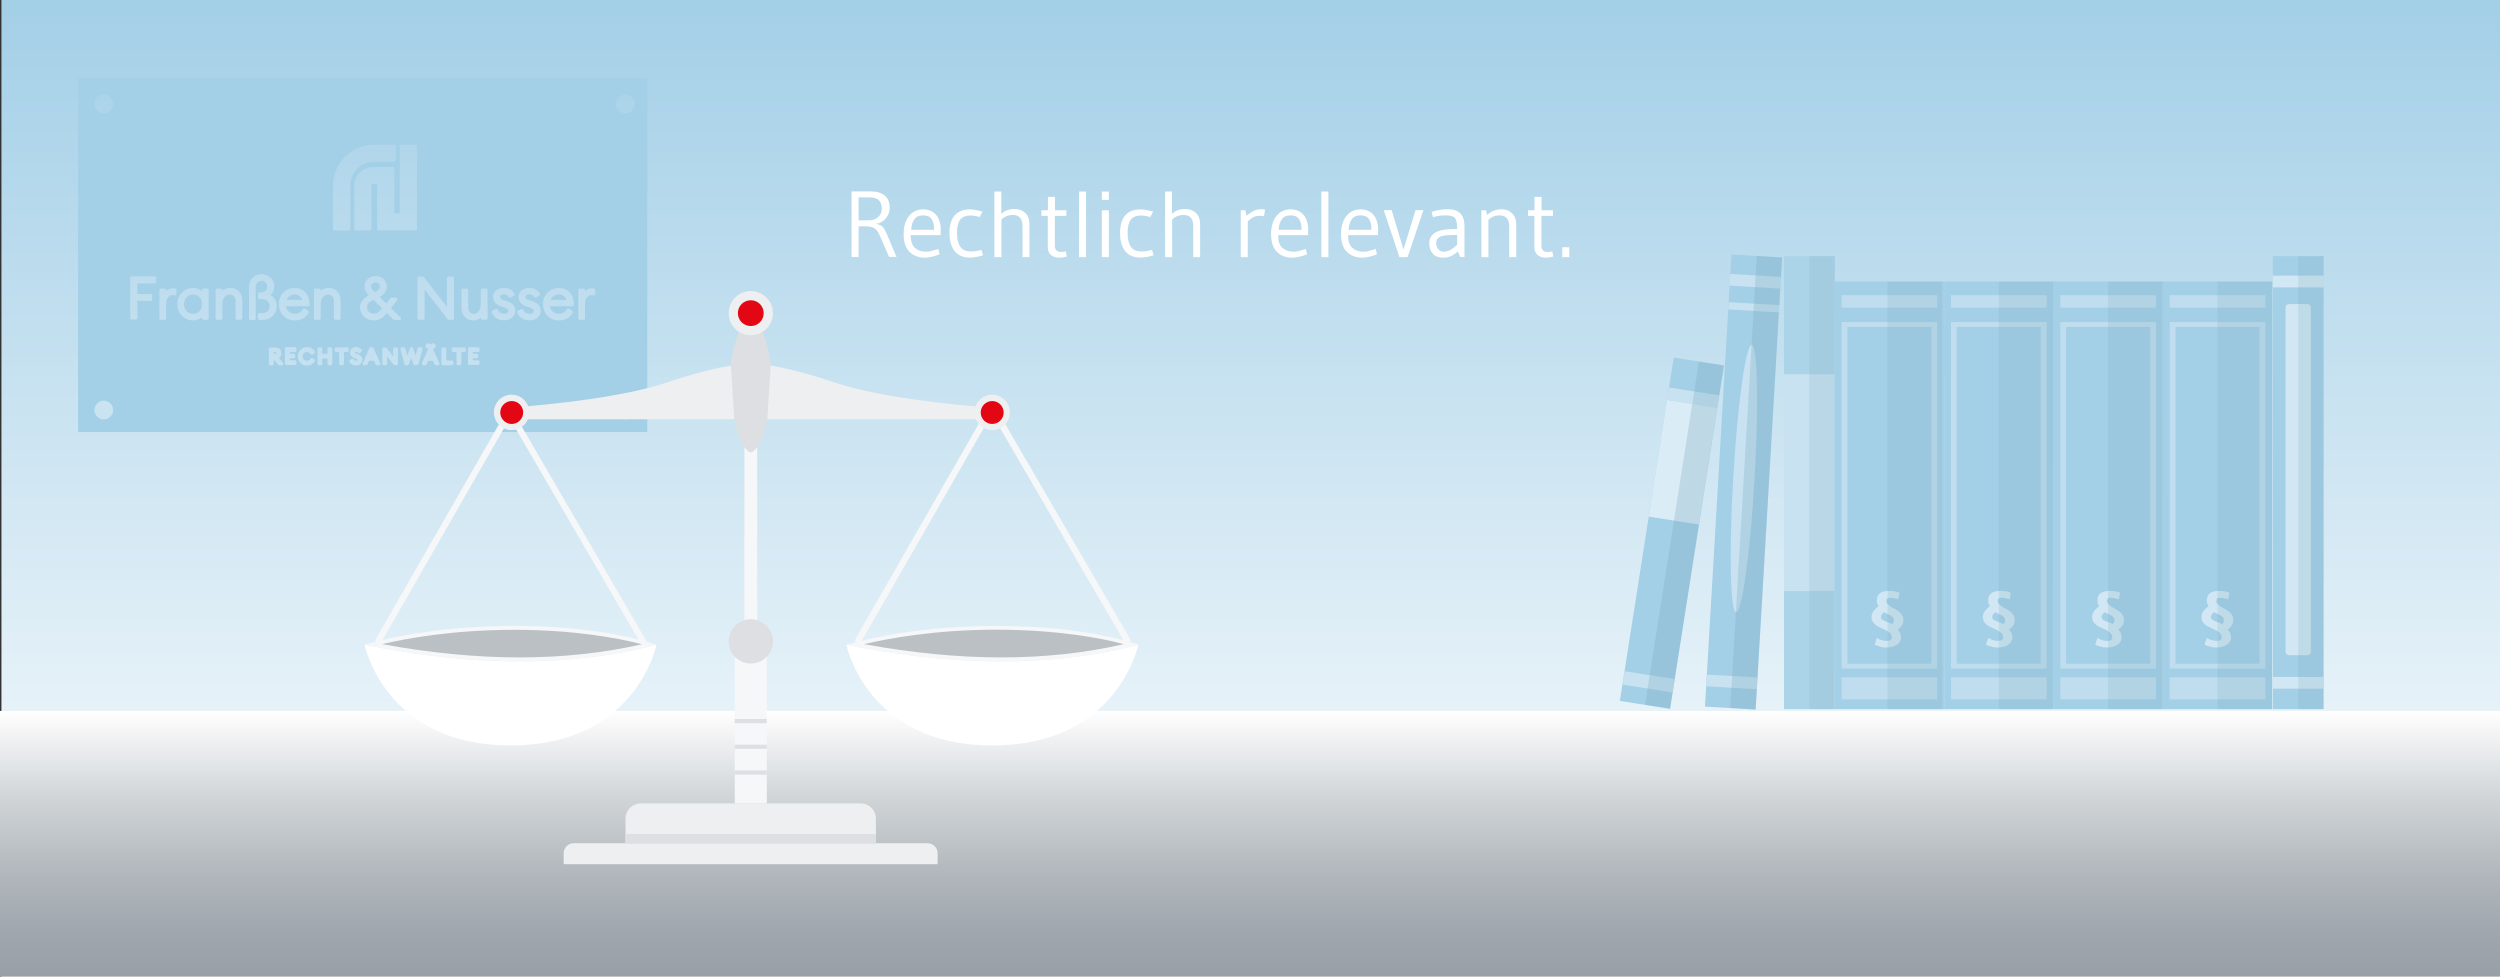 <?xml version="1.0" encoding="UTF-8"?>
<svg xmlns="http://www.w3.org/2000/svg" xmlns:xlink="http://www.w3.org/1999/xlink" version="1.1" id="Ebene_1" x="0px" y="0px" viewBox="0 0 1920 750" style="enable-background:new 0 0 1920 750;" xml:space="preserve">
<rect x="0" y="0" width="1920" height="750" fill="#333333" stroke="none"/>
<style type="text/css">
	.st0{fill:url(#Rechteck_895_00000141428441196000610860000001749916607822454432_);}
	.st1{fill:url(#SVGID_1_);}
	.st2{fill:#ACD4E9;}
	.st3{fill:#C8E2F1;}
	.st4{opacity:0.2;fill:#7EAAC0;enable-background:new    ;}
	.st5{fill:#A3CFE7;}
	.st6{fill:#D1E7F3;}
	.st7{fill:#BFDDEE;}
	.st8{opacity:0.3;fill:#7EAAC0;enable-background:new    ;}
	.st9{fill:#DAECF5;}
	.st10{fill:#EEEFF0;}
	.st11{fill:#DDDFE2;}
	.st12{fill:#F6F7F8;}
	.st13{fill:#E30613;}
	.st14{fill:#FFFFFF;}
	.st15{fill:#BAC0C4;}
	.st16{enable-background:new    ;}
</style>
<linearGradient id="Rechteck_895_00000166662882186763951880000002722096970988928181_" gradientUnits="userSpaceOnUse" x1="961.1" y1="-0.724" x2="961.1" y2="749.276" gradientTransform="matrix(1 0 0 -1 0 749.276)">
	<stop offset="0" style="stop-color:#FFFFFF"></stop>
	<stop offset="1" style="stop-color:#A3CFE7"></stop>
</linearGradient>
<rect id="Rechteck_895_00000047053813104069882760000006689493970517883783_" x="1.1" y="0" style="fill:url(#Rechteck_895_00000166662882186763951880000002722096970988928181_);" width="1920" height="750"></rect>
<linearGradient id="SVGID_1_" gradientUnits="userSpaceOnUse" x1="960" y1="-0.424" x2="960" y2="203.276" gradientTransform="matrix(1 0 0 -1 0 749.276)">
	<stop offset="0" style="stop-color:#98A0A7"></stop>
	<stop offset="0.163" style="stop-color:#9FA6AD"></stop>
	<stop offset="0.397" style="stop-color:#B2B8BD"></stop>
	<stop offset="0.676" style="stop-color:#D1D5D8"></stop>
	<stop offset="0.986" style="stop-color:#FDFDFD"></stop>
	<stop offset="1" style="stop-color:#FFFFFF"></stop>
</linearGradient>
<rect y="546" class="st1" width="1920" height="203.7"></rect>
<g>
	<rect x="1370.1" y="196.7" class="st2" width="39" height="347.9"></rect>
	<rect x="1370.1" y="287.4" class="st3" width="39" height="166.5"></rect>
	<rect x="1389.6" y="196.7" class="st4" width="19.5" height="347.9"></rect>
	<rect x="1745.5" y="196.7" class="st5" width="39" height="347.9"></rect>
	<rect x="1745.5" y="211.7" class="st6" width="39" height="9"></rect>
	<rect x="1745.5" y="519.9" class="st6" width="39" height="9"></rect>
	<path class="st6" d="M1772.1,503.2h-14.2c-1.5,0-2.6-1.2-2.6-2.6V236.1c0-1.5,1.2-2.6,2.6-2.6h14.2c1.5,0,2.6,1.2,2.6,2.6v264.5   C1774.8,502,1773.6,503.2,1772.1,503.2z"></path>
	<rect x="1765" y="196.7" class="st4" width="19.5" height="347.9"></rect>
	<rect x="1409.1" y="216.2" class="st5" width="84" height="328.4"></rect>
	<path class="st7" d="M1487.8,513.5h-73.5V247.3h73.5V513.5z M1418.8,509.7h64.5V251.1h-64.5V509.7z"></path>
	<rect x="1414.3" y="226.7" class="st7" width="73.5" height="9.6"></rect>
	<rect x="1414.3" y="520.2" class="st7" width="73.5" height="16.9"></rect>
	<rect x="1493.1" y="216.2" class="st5" width="84" height="328.4"></rect>
	<path class="st7" d="M1571.8,513.5h-73.5V247.3h73.5V513.5z M1502.8,509.7h64.5V251.1h-64.5V509.7z"></path>
	<rect x="1498.3" y="226.7" class="st7" width="73.5" height="9.6"></rect>
	<rect x="1498.3" y="520.2" class="st7" width="73.5" height="16.9"></rect>
	<rect x="1577" y="216.2" class="st5" width="84" height="328.4"></rect>
	<path class="st7" d="M1655.8,513.5h-73.5V247.3h73.5V513.5z M1586.8,509.7h64.5V251.1h-64.5V509.7z"></path>
	<rect x="1582.3" y="226.7" class="st7" width="73.5" height="9.6"></rect>
	<rect x="1582.3" y="520.2" class="st7" width="73.5" height="16.9"></rect>
	<rect x="1661" y="216.2" class="st5" width="84" height="328.4"></rect>
	<path class="st7" d="M1739.8,513.5h-73.5V247.3h73.5V513.5z M1670.8,509.7h64.5V251.1h-64.5V509.7z"></path>
	<rect x="1666.3" y="226.7" class="st7" width="73.5" height="9.6"></rect>
	<rect x="1666.3" y="520.2" class="st7" width="73.5" height="16.9"></rect>
	<g>
		<g>
			
				<rect x="1165.2" y="350.4" transform="matrix(5.845344e-02 -0.998 0.998 5.845344e-02 891.614 1685.056)" class="st5" width="347.9" height="39"></rect>
			
				<rect x="1343.6" y="196.1" transform="matrix(5.845395e-02 -0.998 0.998 5.845395e-02 1054.079 1548.807)" class="st3" width="9" height="39"></rect>
			
				<rect x="1325.6" y="503.8" transform="matrix(5.845395e-02 -0.998 0.998 5.845395e-02 729.951 1820.552)" class="st3" width="9" height="39"></rect>
			
				<rect x="1344.2" y="216.1" transform="matrix(5.845395e-02 -0.998 0.998 5.845395e-02 1033.075 1566.545)" class="st3" width="5.6" height="39"></rect>
			<path class="st3" d="M1347.5,368c-3.3,56.7-9.7,102.4-14.2,102.2c-4.5-0.3-5.5-46.4-2.2-103.1s9.7-102.4,14.2-102.2     S1350.8,311.3,1347.5,368z"></path>
			
				<rect x="1174.9" y="360.6" transform="matrix(5.846272e-02 -0.998 0.998 5.846272e-02 900.286 1695.262)" class="st8" width="347.9" height="19.5"></rect>
		</g>
		
			<rect x="1150.8" y="390.2" transform="matrix(0.155 -0.988 0.988 0.155 680.156 1614.815)" class="st5" width="266.9" height="39"></rect>
		
			<rect x="1295.7" y="286.1" transform="matrix(0.155 -0.988 0.988 0.155 796.763 1542.973)" class="st3" width="9.7" height="39"></rect>
		
			<rect x="1247.4" y="335.7" transform="matrix(0.155 -0.988 0.988 0.155 741.192 1577.171)" class="st9" width="90.7" height="39"></rect>
		
			<rect x="1261.1" y="504.4" transform="matrix(0.155 -0.988 0.988 0.155 552.257 1693.57)" class="st3" width="10.4" height="39"></rect>
		
			<rect x="1160.4" y="401.5" transform="matrix(0.155 -0.988 0.988 0.155 686.842 1625.616)" class="st8" width="266.9" height="19.5"></rect>
	</g>
	<g>
		<path class="st6" d="M1441.4,490c2.5,1.4,5,2.2,7.6,2.2s3.9-0.9,3.9-2.7c0-1.3-0.5-2.5-1.6-3.5s-2.3-1.8-3.9-2.5    c-1.5-0.7-3-1.3-4.6-2.1c-1.5-0.7-2.8-1.7-3.9-3s-1.6-2.8-1.6-4.6c0-2.8,1.8-5.6,5.5-8.3c-0.9-1.2-1.4-2.7-1.4-4.3    c0-2.5,0.8-4.4,2.4-5.6s4.1-1.8,7.4-1.8c2.3,0,4.5,0.3,6.6,1l1,0.4l-0.9,5.1c-2.2-0.8-4.5-1.2-6.9-1.2c-0.6,0-1.1,0.2-1.6,0.6    s-0.7,1-0.7,1.9s0.4,1.8,1.3,2.6c0.9,0.9,2,1.7,3.3,2.4c1.3,0.7,2.6,1.4,3.8,2.2c1.3,0.8,2.4,1.8,3.3,3.1c0.9,1.3,1.4,2.7,1.4,4.2    c0,1.6-0.3,2.9-1,4c-0.6,1.1-1.8,2.2-3.4,3.5c1.7,1.5,2.6,3.5,2.6,5.8s-1,4.3-3.1,5.7c-2,1.5-4.9,2.2-8.5,2.2    c-1.4,0-2.9-0.2-4.6-0.7c-1.7-0.4-3-0.9-4.1-1.5L1441.4,490z M1446.9,470.2c-1.5,1.3-2.3,2.4-2.3,3.5s0.4,1.8,1.3,2.4    s2.2,1.2,3.8,1.7c1.6,0.6,2.8,1.1,3.5,1.5c0.1-0.1,0.2-0.2,0.3-0.3c0.1-0.1,0.2-0.2,0.3-0.3c0-0.1,0.1-0.1,0.2-0.3    c0.1-0.1,0.2-0.2,0.2-0.3c0-0.1,0.1-0.2,0.1-0.3c0.1-0.1,0.1-0.3,0.1-0.4c0.1-0.3,0.1-0.6,0.1-1.1c0-1-0.3-1.8-1-2.5    s-1.8-1.3-3.4-2.1C1448.5,471,1447.4,470.5,1446.9,470.2z"></path>
	</g>
	<g>
		<path class="st6" d="M1526.9,490c2.5,1.4,5,2.2,7.6,2.2s3.9-0.9,3.9-2.7c0-1.3-0.5-2.5-1.6-3.5s-2.3-1.8-3.9-2.5    c-1.5-0.7-3-1.3-4.6-2.1c-1.5-0.7-2.8-1.7-3.9-3s-1.6-2.8-1.6-4.6c0-2.8,1.8-5.6,5.5-8.3c-0.9-1.2-1.4-2.7-1.4-4.3    c0-2.5,0.8-4.4,2.4-5.6s4.1-1.8,7.4-1.8c2.3,0,4.5,0.3,6.6,1l1,0.4l-0.9,5.1c-2.2-0.8-4.5-1.2-6.9-1.2c-0.6,0-1.1,0.2-1.6,0.6    s-0.7,1-0.7,1.9s0.4,1.8,1.3,2.6c0.9,0.9,2,1.7,3.3,2.4s2.6,1.4,3.8,2.2c1.3,0.8,2.4,1.8,3.3,3.1c0.9,1.3,1.4,2.7,1.4,4.2    c0,1.6-0.3,2.9-1,4c-0.6,1.1-1.8,2.2-3.4,3.5c1.7,1.5,2.6,3.5,2.6,5.8s-1,4.3-3.1,5.7c-2,1.5-4.9,2.2-8.5,2.2    c-1.4,0-2.9-0.2-4.6-0.7c-1.7-0.4-3-0.9-4.1-1.5L1526.9,490z M1532.3,470.2c-1.5,1.3-2.3,2.4-2.3,3.5s0.4,1.8,1.3,2.4    s2.2,1.2,3.8,1.7c1.6,0.6,2.8,1.1,3.5,1.5c0.1-0.1,0.2-0.2,0.3-0.3c0.1-0.1,0.2-0.2,0.3-0.3c0-0.1,0.1-0.1,0.2-0.3    c0.1-0.1,0.2-0.2,0.2-0.3c0-0.1,0.1-0.2,0.1-0.3c0.1-0.1,0.1-0.3,0.1-0.4c0.1-0.3,0.1-0.6,0.1-1.1c0-1-0.3-1.8-1-2.5    s-1.8-1.3-3.4-2.1C1533.9,471,1532.9,470.5,1532.3,470.2z"></path>
	</g>
	<g>
		<path class="st6" d="M1610.8,490c2.5,1.4,5,2.2,7.6,2.2s3.9-0.9,3.9-2.7c0-1.3-0.5-2.5-1.6-3.5s-2.3-1.8-3.9-2.5    c-1.5-0.7-3-1.3-4.6-2.1c-1.5-0.7-2.8-1.7-3.9-3s-1.6-2.8-1.6-4.6c0-2.8,1.8-5.6,5.5-8.3c-0.9-1.2-1.4-2.7-1.4-4.3    c0-2.5,0.8-4.4,2.4-5.6s4.1-1.8,7.4-1.8c2.3,0,4.5,0.3,6.6,1l1,0.4l-0.9,5.1c-2.2-0.8-4.5-1.2-6.9-1.2c-0.6,0-1.1,0.2-1.6,0.6    s-0.7,1-0.7,1.9s0.4,1.8,1.3,2.6c0.9,0.9,2,1.7,3.3,2.4c1.3,0.7,2.6,1.4,3.8,2.2c1.3,0.8,2.4,1.8,3.3,3.1c0.9,1.3,1.4,2.7,1.4,4.2    c0,1.6-0.3,2.9-1,4c-0.6,1.1-1.8,2.2-3.4,3.5c1.7,1.5,2.6,3.5,2.6,5.8s-1,4.3-3.1,5.7c-2,1.5-4.9,2.2-8.5,2.2    c-1.4,0-2.9-0.2-4.6-0.7c-1.7-0.4-3-0.9-4.1-1.5L1610.8,490z M1616.3,470.2c-1.5,1.3-2.3,2.4-2.3,3.5s0.4,1.8,1.3,2.4    s2.2,1.2,3.8,1.7c1.6,0.6,2.8,1.1,3.5,1.5c0.1-0.1,0.2-0.2,0.3-0.3c0.1-0.1,0.2-0.2,0.3-0.3c0-0.1,0.1-0.1,0.2-0.3    c0.1-0.1,0.2-0.2,0.2-0.3c0-0.1,0.1-0.2,0.1-0.3c0.1-0.1,0.1-0.3,0.1-0.4c0.1-0.3,0.1-0.6,0.1-1.1c0-1-0.3-1.8-1-2.5    s-1.8-1.3-3.4-2.1C1617.9,471,1616.9,470.5,1616.3,470.2z"></path>
	</g>
	<g>
		<path class="st6" d="M1694.8,490c2.5,1.4,5,2.2,7.6,2.2s3.9-0.9,3.9-2.7c0-1.3-0.5-2.5-1.6-3.5s-2.3-1.8-3.9-2.5    c-1.5-0.7-3-1.3-4.6-2.1c-1.5-0.7-2.8-1.7-3.9-3s-1.6-2.8-1.6-4.6c0-2.8,1.8-5.6,5.5-8.3c-0.9-1.2-1.4-2.7-1.4-4.3    c0-2.5,0.8-4.4,2.4-5.6s4.1-1.8,7.4-1.8c2.3,0,4.5,0.3,6.6,1l1,0.4l-0.9,5.1c-2.2-0.8-4.5-1.2-6.9-1.2c-0.6,0-1.1,0.2-1.6,0.6    s-0.7,1-0.7,1.9s0.4,1.8,1.3,2.6c0.9,0.9,2,1.7,3.3,2.4s2.6,1.4,3.8,2.2c1.3,0.8,2.4,1.8,3.3,3.1c0.9,1.3,1.4,2.7,1.4,4.2    c0,1.6-0.3,2.9-1,4c-0.6,1.1-1.8,2.2-3.4,3.5c1.7,1.5,2.6,3.5,2.6,5.8s-1,4.3-3.1,5.7c-2,1.5-4.9,2.2-8.5,2.2    c-1.4,0-2.9-0.2-4.6-0.7c-1.7-0.4-3-0.9-4.1-1.5L1694.8,490z M1700.3,470.2c-1.5,1.3-2.3,2.4-2.3,3.5s0.4,1.8,1.3,2.4    s2.2,1.2,3.8,1.7c1.6,0.6,2.8,1.1,3.5,1.5c0.1-0.1,0.2-0.2,0.3-0.3c0.1-0.1,0.2-0.2,0.3-0.3c0-0.1,0.1-0.1,0.2-0.3    c0.1-0.1,0.2-0.2,0.2-0.3c0-0.1,0.1-0.2,0.1-0.3c0.1-0.1,0.1-0.3,0.1-0.4c0.1-0.3,0.1-0.6,0.1-1.1c0-1-0.3-1.8-1-2.5    s-1.8-1.3-3.4-2.1C1701.9,471,1700.8,470.5,1700.3,470.2z"></path>
	</g>
	<rect x="1449.6" y="216.2" class="st4" width="42" height="328.4"></rect>
	<rect x="1535.1" y="216.2" class="st4" width="42" height="328.4"></rect>
	<rect x="1619" y="216.2" class="st4" width="42" height="328.4"></rect>
	<rect x="1703" y="216.2" class="st4" width="42" height="328.4"></rect>
</g>
<g>
	<polygon class="st5" points="330.3,273.6 331,273.6 330.7,272.8  "></polygon>
	<path class="st5" d="M286.5,230.4c-3,1.6-4.6,3-4.6,5.6l0,0c0,3.2,2.6,4.8,5.2,4.8c2.3,0,4-1.1,6.4-4l-6.8-6.6L286.5,230.4z"></path>
	<path class="st5" d="M330.7,266.7C330.7,266.7,330.7,266.8,330.7,266.7L330.7,266.7C330.7,266.8,330.7,266.7,330.7,266.7z"></path>
	<path class="st5" d="M287.8,224.3c2.5-1.3,3.9-2.4,3.9-4c0-2.1-1.3-3.5-3.2-3.5c-1.6,0-3.4,1-3.4,3.1   C285.1,221.4,286,222.6,287.8,224.3z"></path>
	<path class="st5" d="M211.3,270.4h-1.1v1.3h1.1c1,0,1-0.4,1-0.6C212.3,270.8,212.3,270.4,211.3,270.4z"></path>
	<path class="st5" d="M148.3,226.2c-4,0-6.9,3.1-6.9,7.4s2.9,7.4,6.9,7.4s6.9-3.1,6.9-7.4S152.3,226.2,148.3,226.2z"></path>
	<polygon class="st5" points="285,273.6 285.7,273.6 285.3,272.8  "></polygon>
	<path class="st5" d="M226.3,226.2c-2.8,0-5.2,1.6-6.2,4.1h12C231.2,227.7,229.1,226.2,226.3,226.2z"></path>
	<path class="st5" d="M60,60v271.8h437.1V60H60z M320.6,213.5c0-0.6,0.5-1.1,1.1-1.1h2.9c0.3,0,0.7,0.2,0.9,0.4l17.7,22.8v-22.1   c0-0.6,0.5-1.1,1.1-1.1h3.3c0.6,0,1.1,0.5,1.1,1.1v31c0,0.6-0.5,1.1-1.1,1.1h-2.9c-0.3,0-0.7-0.2-0.9-0.4l-17.7-22.8v22.1   c0,0.6-0.5,1.1-1.1,1.1h-3.3c-0.6,0-1.1-0.5-1.1-1.1V213.5z M307,112.2c0-0.6,0.5-1.1,1.1-1.1h11c0.6,0,1.1,0.5,1.1,1.1v63.7   c0,0.6-0.5,1.1-1.1,1.1h-28.4c-0.6,0-1.1-0.5-1.1-1.1v-34.6h-2.9c-0.7,0-1.4,0.6-1.4,1.3v33.3c0,0.6-0.5,1.1-1.1,1.1h-11   c-0.6,0-1.1-0.5-1.1-1.1v-33.3c0-3.8,1.5-7.4,4.3-10.2l0,0c2.8-2.7,6.4-4.2,10.3-4.2l0,0h15.1c0.6,0,1.1,0.5,1.1,1.1v34.5h4.1   V112.2z M226.4,221.1c6.6,0,11.3,5,11.4,12.2v0.8c0,0.6-0.5,1.1-1.1,1.1h-17.1c0.5,3.4,3.2,5.7,6.8,5.7c2.9,0,4.8-1.1,6.2-3.5   c0.2-0.3,0.4-0.5,0.7-0.5c0.1,0,0.2,0,0.3,0c0.2,0,0.4,0.1,0.6,0.2l2.5,1.6c0.5,0.3,0.7,1,0.4,1.5c-2.3,3.9-5.9,5.9-10.6,5.9   c-7.1,0-12.3-5.3-12.3-12.5C214,226.4,219.3,221.1,226.4,221.1z M79.7,322.1c-4,0-7.2-3.2-7.2-7.2s3.2-7.2,7.2-7.2s7.2,3.2,7.2,7.2   S83.7,322.1,79.7,322.1z M79.7,87c-4,0-7.2-3.2-7.2-7.2s3.2-7.2,7.2-7.2s7.2,3.2,7.2,7.2C87,83.7,83.7,87,79.7,87z M119.9,216.6   c0,0.6-0.5,1.1-1.1,1.1h-13.3v8.1h10.3c0.6,0,1.1,0.5,1.1,1.1v3.1c0,0.6-0.5,1.1-1.1,1.1h-10.3v13.2c0,0.6-0.5,1.1-1.1,1.1h-3.3   c-0.6,0-1.1-0.5-1.1-1.1v-31c0-0.6,0.5-1.1,1.1-1.1h17.7c0.6,0,1.1,0.5,1.1,1.1V216.6z M135.5,225.8c0,0.4-0.2,0.7-0.5,0.9   c-0.2,0.1-0.4,0.2-0.7,0.2c-0.1,0-0.3,0-0.4-0.1c-0.5-0.2-0.9-0.2-1.4-0.2c-2,0-4.9,1.8-4.9,6.9v11c0,0.6-0.5,1.1-1.1,1.1h-3   c-0.6,0-1.1-0.5-1.1-1.1v-21.8c0-0.6,0.5-1.1,1.1-1.1h3c0.6,0,1.1,0.5,1.1,1.1v0.7c1.5-1.4,3.5-2,5.2-2l0,0c0.7,0,1.3,0.1,1.8,0.2   c0.5,0.1,0.9,0.6,0.9,1.1L135.5,225.8L135.5,225.8z M160.3,244.5c0,0.6-0.5,1.1-1.1,1.1h-3c-0.6,0-1.1-0.5-1.1-1.1v-0.8   c-1.9,1.5-4.4,2.4-6.9,2.4c-6.7,0-12-5.5-12-12.5s5.3-12.5,12-12.5c2.5,0,5,0.9,6.9,2.4v-0.8c0-0.6,0.5-1.1,1.1-1.1h3   c0.6,0,1.1,0.5,1.1,1.1V244.5z M186.1,244.5c0,0.6-0.5,1.1-1.1,1.1h-3c-0.6,0-1.1-0.5-1.1-1.1v-13.2c0-3.1-1.7-5.1-4.4-5.1   c-3.4,0-5.7,2.9-5.7,7.4v10.9c0,0.6-0.5,1.1-1.1,1.1h-3c-0.6,0-1.1-0.5-1.1-1.1v-21.8c0-0.6,0.5-1.1,1.1-1.1h3   c0.6,0,1.1,0.5,1.1,1.1v0.5c1.6-1.3,3.7-2.1,6-2.1c5.6,0,9.3,3.9,9.3,9.7V244.5z M199,245.6c-0.6,0-1.1-0.5-1.1-1.1v-2.9   c0-0.6,0.5-1.1,1.1-1.1h2.3c3.4,0,5.8-2.2,5.8-5.4c0-3.1-2.5-5.4-5.8-5.4h-2.1c-0.6,0-1.1-0.5-1.1-1.1v-2.9c0-0.6,0.5-1.1,1.1-1.1   h1.2c2.8,0,4.8-1.9,4.8-4.4s-1.9-4.5-4.4-4.5c-2.6,0-4.4,2-4.4,4.9v24.1c0,0.6-0.5,1.1-1.1,1.1h-3c-0.6,0-1.1-0.5-1.1-1.1v-24.2   c0-5.7,4.2-10,9.7-10c5.4,0,9.8,4.2,9.8,9.3c0,2.7-1.1,5.1-3,6.8c3.1,1.8,4.9,5,4.9,8.6c0,5.1-3.9,10.5-11.1,10.5H199V245.6z    M217.5,279.9c-0.2,0.4-0.6,0.7-1,0.7h-1.9c-0.3,0-0.7-0.1-0.9-0.4l-3.5-4.2v3.5c0,0.6-0.5,1.1-1.1,1.1h-1.5   c-0.6,0-1.1-0.5-1.1-1.1V268c0-0.6,0.5-1.1,1.1-1.1h3.9c2.7,0,4.6,1.7,4.6,4.3c0,1.6-0.7,2.9-2,3.6l3.4,4   C217.7,279,217.7,279.5,217.5,279.9z M227.7,269.3c0,0.6-0.5,1.1-1.1,1.1h-4.1v1.2h3.1c0.6,0,1.1,0.5,1.1,1.1v1.4   c0,0.6-0.5,1.1-1.1,1.1h-3.1v1.5h4.1c0.6,0,1.1,0.5,1.1,1.1v1.4c0,0.6-0.5,1.1-1.1,1.1h-6.7c-0.6,0-1.1-0.5-1.1-1.1v-11.5   c0-0.6,0.5-1.1,1.1-1.1h6.7c0.6,0,1.1,0.5,1.1,1.1V269.3z M235.7,277L235.7,277c1.2,0,2.3-0.6,2.8-1.6c0.2-0.3,0.4-0.4,0.7-0.5   c0.1,0,0.2,0,0.3,0c0.2,0,0.4,0.1,0.6,0.2l1.3,0.8c0.3,0.2,0.4,0.4,0.5,0.7c0.1,0.3,0,0.6-0.1,0.9c-1.3,2.1-3.5,3.3-6,3.3   c-4,0-7.1-3.1-7.1-7.1s3.2-7.1,7-7.1c2.6,0,4.8,1.2,6.1,3.3c0.2,0.3,0.2,0.6,0.1,0.9c-0.1,0.3-0.3,0.5-0.5,0.7l-1.3,0.8   c-0.2,0.1-0.4,0.2-0.6,0.2c-0.1,0-0.2,0-0.3,0c-0.3-0.1-0.5-0.3-0.7-0.5c-0.6-1-1.7-1.6-2.8-1.6c-1.9,0-3.3,1.5-3.3,3.4   C232.4,275.6,233.9,277,235.7,277z M255.2,279.4c0,0.6-0.5,1.1-1.1,1.1h-1.5c-0.6,0-1.1-0.5-1.1-1.1v-4.1h-4v4.1   c0,0.6-0.5,1.1-1.1,1.1h-1.5c-0.6,0-1.1-0.5-1.1-1.1v-11.5c0-0.6,0.5-1.1,1.1-1.1h1.5c0.6,0,1.1,0.5,1.1,1.1v3.8h4v-3.8   c0-0.6,0.5-1.1,1.1-1.1h1.5c0.6,0,1.1,0.5,1.1,1.1V279.4z M256.4,244.5v-13.2c0-3.1-1.7-5.1-4.4-5.1c-3.4,0-5.7,2.9-5.7,7.4v10.9   c0,0.6-0.5,1.1-1.1,1.1h-3c-0.6,0-1.1-0.5-1.1-1.1v-21.8c0-0.6,0.5-1.1,1.1-1.1h3c0.6,0,1.1,0.5,1.1,1.1v0.5c1.6-1.3,3.7-2.1,6-2.1   c5.6,0,9.3,3.9,9.3,9.7v13.7c0,0.6-0.5,1.1-1.1,1.1h-3C257,245.6,256.4,245.1,256.4,244.5z M267.7,269.3c0,0.6-0.5,1.1-1.1,1.1   h-2.4v9c0,0.6-0.5,1.1-1.1,1.1h-1.5c-0.6,0-1.1-0.5-1.1-1.1v-9h-2.4c-0.6,0-1.1-0.5-1.1-1.1v-1.4c0-0.6,0.5-1.1,1.1-1.1h8.6   c0.6,0,1.1,0.5,1.1,1.1v1.4H267.7z M256.9,177.1c-0.6,0-1.1-0.5-1.1-1.1v-33.7l0,0c0-4.2,0.8-8.3,2.5-12.1c1.6-3.7,3.9-7,6.8-9.9   s6.3-5.1,10-6.7c3.9-1.6,8.1-2.4,12.3-2.5h15.5c0.6,0,1.1,0.5,1.1,1.1v10.9c0,0.6-0.5,1.1-1.1,1.1h-15.5   c-10.1,0-18.3,8.1-18.3,18.1V176c0,0.6-0.5,1.1-1.1,1.1H256.9z M273.4,280.7c-2.2,0-4.2-1.1-5-2.7c-0.2-0.5-0.1-1.1,0.3-1.4   l1.2-0.9c0.2-0.1,0.4-0.2,0.7-0.2c0.1,0,0.1,0,0.2,0c0.3,0.1,0.6,0.2,0.8,0.5c0.4,0.7,1.1,1,1.9,1c0.1,0,1,0,1-0.6   c0-0.2,0-0.5-0.9-0.9l-1.5-0.6c-1.4-0.5-3.3-1.5-3.3-4.2c0-2.4,2-4.2,4.7-4.2c1.7,0,3.3,0.7,4.2,2c0.4,0.5,0.3,1.1-0.1,1.5l-1.1,1   c-0.2,0.2-0.5,0.3-0.7,0.3h-0.1c-0.3,0-0.6-0.2-0.8-0.4c-0.4-0.5-0.8-0.7-1.4-0.7c-0.5,0-0.9,0.2-0.9,0.5c0,0.2,0,0.4,1,0.8   l1.4,0.5c2.3,0.9,3.4,2.3,3.4,4.4C278.1,279,276.2,280.7,273.4,280.7z M292,280c-0.2,0.3-0.6,0.5-0.9,0.5h-1.6   c-0.4,0-0.9-0.3-1-0.7l-1.2-2.7h-3.9l-1.2,2.7c-0.2,0.4-0.6,0.7-1,0.7h-1.6c-0.4,0-0.7-0.2-0.9-0.5c-0.2-0.3-0.2-0.7-0.1-1.1   l5.1-11.5c0.2-0.4,0.6-0.7,1-0.7h1.2c0.4,0,0.9,0.3,1,0.7l5.1,11.5C292.3,279.3,292.2,279.7,292,280z M305.6,279.4   c0,0.6-0.5,1.1-1.1,1.1h-1.3c-0.3,0-0.7-0.2-0.9-0.4l-5-6.4v5.7c0,0.6-0.5,1.1-1.1,1.1h-1.5c-0.6,0-1.1-0.5-1.1-1.1v-11.5   c0-0.6,0.5-1.1,1.1-1.1h1.3c0.3,0,0.7,0.2,0.9,0.4l5,6.4v-5.7c0-0.6,0.5-1.1,1.1-1.1h1.5c0.6,0,1.1,0.5,1.1,1.1V279.4z    M302.8,245.6c-0.3,0-0.6-0.1-0.8-0.3l-4.9-4.8c-3,3.5-5.8,5.6-10.2,5.6c-5.9,0-10.4-4.3-10.4-9.9c0-4.7,3.2-7.4,6.6-9.4   c-1.7-1.9-3.2-4.1-3.2-6.9c0-4.6,3.7-7.9,8.8-7.9c4.8,0,8.4,3.5,8.4,8.2c0,4.2-3.3,6.7-5.5,7.9l5.1,5l3.1-4.1   c0.2-0.3,0.5-0.4,0.9-0.4h3.5c0.4,0,0.8,0.2,1,0.6c0.2,0.4,0.1,0.8-0.1,1.2l-4.8,6.2l7.4,7.2c0.3,0.3,0.4,0.8,0.3,1.2   c-0.2,0.4-0.6,0.7-1,0.7h-4.2V245.6z M319.9,280.5h-1.3c-0.5,0-0.9-0.3-1.1-0.8l-1.7-4.8l-1.7,4.8c-0.2,0.5-0.6,0.8-1.1,0.8h-1.3   c-0.5,0-1-0.3-1.1-0.8l-3.1-11.5c-0.1-0.3,0-0.7,0.2-1s0.5-0.4,0.9-0.4h1.6c0.5,0,1,0.3,1.1,0.8l1.5,5.5l2.1-5.8   c0.2-0.5,0.6-0.7,1.1-0.8l0,0c0.5,0,0.9,0.3,1.1,0.7l2.1,5.8l1.5-5.5c0.1-0.5,0.6-0.8,1.1-0.8h1.6c0.4,0,0.7,0.2,0.9,0.4   c0.2,0.3,0.3,0.6,0.2,1l-3.1,11.5C320.8,280.2,320.4,280.5,319.9,280.5z M337.3,280c-0.2,0.3-0.6,0.5-0.9,0.5h-1.6   c-0.4,0-0.9-0.3-1-0.7l-1.2-2.7h-3.9l-1.2,2.7c-0.2,0.4-0.6,0.7-1,0.7H325c-0.4,0-0.7-0.2-0.9-0.5s-0.2-0.7-0.1-1.1l4.9-11.1   c-1.1,0-2.1-0.9-2.1-2.1c0-1.1,0.9-2.1,2.1-2.1c0.8,0,1.5,0.5,1.8,1.1c0.4-0.6,1-1.1,1.8-1.1c1.2,0,2.1,1,2.1,2.1s-0.9,2.1-2.1,2.1   l4.9,11.1C337.6,279.3,337.5,279.7,337.3,280z M348.2,279.4c0,0.6-0.5,1.1-1.1,1.1h-7c-0.6,0-1.1-0.5-1.1-1.1v-11.5   c0-0.3,0.1-0.6,0.3-0.8c0.2-0.2,0.5-0.3,0.8-0.3h1.5c0.6,0,1.1,0.5,1.1,1.1v9h4.4c0.6,0,1.1,0.5,1.1,1.1L348.2,279.4L348.2,279.4z    M357.8,269.3c0,0.6-0.5,1.1-1.1,1.1h-2.4v9c0,0.6-0.5,1.1-1.1,1.1h-1.5c-0.6,0-1.1-0.5-1.1-1.1v-9H348c-0.6,0-1.1-0.5-1.1-1.1   v-1.4c0-0.6,0.5-1.1,1.1-1.1h8.6c0.6,0,1.1,0.5,1.1,1.1L357.8,269.3L357.8,269.3z M368.3,269.3c0,0.6-0.5,1.1-1.1,1.1h-4.1v1.2h3.1   c0.6,0,1.1,0.5,1.1,1.1v1.4c0,0.6-0.5,1.1-1.1,1.1h-3.1v1.5h4.1c0.6,0,1.1,0.5,1.1,1.1v1.4c0,0.6-0.5,1.1-1.1,1.1h-6.7   c-0.6,0-1.1-0.5-1.1-1.1v-11.5c0-0.6,0.5-1.1,1.1-1.1h6.7c0.6,0,1.1,0.5,1.1,1.1V269.3z M374.5,244.5c0,0.6-0.5,1.1-1.1,1.1h-3   c-0.6,0-1.1-0.5-1.1-1.1V244c-1.6,1.3-3.6,2.1-5.8,2.1c-5.4,0-9.1-4-9.1-9.7v-13.7c0-0.6,0.5-1.1,1.1-1.1h3c0.6,0,1.1,0.5,1.1,1.1   v13.2c0,3.1,1.6,5.1,4.2,5.1c3.2,0,5.4-3.1,5.4-7.4v-10.9c0-0.6,0.5-1.1,1.1-1.1h3c0.6,0,1.1,0.5,1.1,1.1L374.5,244.5L374.5,244.5z    M387.2,246L387.2,246c-4.7,0-8.3-2.3-9.5-6.2c-0.2-0.6,0.1-1.2,0.6-1.4l2.7-1.1c0.1-0.1,0.3-0.1,0.4-0.1c0.2,0,0.3,0,0.5,0.1   c0.3,0.1,0.5,0.4,0.6,0.7c0.6,2,2.9,3,4.7,3c1.4,0,3.1-0.6,3.1-2.2c0-0.9-0.3-1.8-3.3-2.8l-2.3-0.7c-3.9-1.2-6-3.8-6-7.3   c0-4.1,3.5-6.9,8.4-6.9c3.6,0,6.5,1.6,8,4.4c0.3,0.5,0.1,1.2-0.4,1.5l-2.4,1.5c-0.2,0.1-0.4,0.2-0.6,0.2c-0.4,0-0.7-0.2-0.9-0.5   c-0.6-1-1.8-2.1-3.8-2.1c-1.4,0-2.9,0.7-2.9,1.8c0,0.6,0,1.6,2.6,2.5l2.5,0.8c4.4,1.4,6.6,3.9,6.6,7.4   C395.6,243.1,392.3,246,387.2,246z M406.7,246L406.7,246c-4.7,0-8.3-2.3-9.5-6.2c-0.2-0.6,0.1-1.2,0.6-1.4l2.7-1.1   c0.1-0.1,0.3-0.1,0.4-0.1c0.2,0,0.3,0,0.5,0.1c0.3,0.1,0.5,0.4,0.6,0.7c0.6,2,2.9,3,4.7,3c1.4,0,3.1-0.6,3.1-2.2   c0-0.9-0.3-1.8-3.3-2.8l-2.3-0.7c-3.9-1.2-6-3.8-6-7.3c0-4.1,3.5-6.9,8.4-6.9c3.6,0,6.5,1.6,8,4.4c0.3,0.5,0.1,1.2-0.4,1.5   l-2.4,1.5c-0.2,0.1-0.4,0.2-0.6,0.2c-0.4,0-0.7-0.2-0.9-0.5c-0.6-1-1.8-2.1-3.8-2.1c-1.4,0-2.9,0.7-2.9,1.8c0,0.6,0,1.6,2.6,2.5   l2.5,0.8c4.4,1.4,6.6,3.9,6.6,7.4C415.1,243.1,411.8,246,406.7,246z M440.6,234.1c0,0.6-0.5,1.1-1.1,1.1h-17.1   c0.5,3.4,3.2,5.7,6.8,5.7c2.9,0,4.8-1.1,6.2-3.5c0.2-0.3,0.4-0.5,0.7-0.5c0.1,0,0.2,0,0.3,0c0.2,0,0.4,0.1,0.6,0.2l2.5,1.6   c0.5,0.3,0.7,1,0.4,1.5c-2.3,3.9-5.9,5.9-10.6,5.9c-7.1,0-12.3-5.3-12.3-12.5c0-7.1,5.3-12.5,12.4-12.5c6.6,0,11.3,5,11.4,12.2v0.8   H440.6z M457.2,225.8c0,0.4-0.2,0.7-0.5,0.9c-0.2,0.1-0.4,0.2-0.7,0.2c-0.1,0-0.3,0-0.4-0.1c-0.5-0.2-0.9-0.2-1.4-0.2   c-2,0-4.9,1.8-4.9,6.9v11c0,0.6-0.5,1.1-1.1,1.1h-3c-0.6,0-1.1-0.5-1.1-1.1v-21.8c0-0.6,0.5-1.1,1.1-1.1h3c0.6,0,1.1,0.5,1.1,1.1   v0.7c1.5-1.4,3.5-2,5.2-2l0,0c0.7,0,1.3,0.1,1.8,0.2c0.5,0.1,0.9,0.6,0.9,1.1V225.8z M480.3,322.1c-4,0-7.2-3.2-7.2-7.2   s3.2-7.2,7.2-7.2s7.2,3.2,7.2,7.2S484.3,322.1,480.3,322.1z M480.3,87c-4,0-7.2-3.2-7.2-7.2s3.2-7.2,7.2-7.2s7.2,3.2,7.2,7.2   C487.6,83.7,484.3,87,480.3,87z"></path>
	<path class="st5" d="M429.1,226.2c-2.8,0-5.2,1.6-6.2,4.1h12C434.1,227.7,431.9,226.2,429.1,226.2z"></path>
</g>
<g>
	<path class="st10" d="M719.9,663.7H433.2c-0.2,0-0.3-0.1-0.3-0.3v-8.1c0-4.3,3.5-7.7,7.7-7.7h271.8c4.3,0,7.7,3.5,7.7,7.7v8.1   C720.2,663.6,720.1,663.7,719.9,663.7z"></path>
	<path class="st10" d="M672.7,628.7v19.1H480.4v-19.1c0-6.5,5.3-11.7,11.7-11.7H661C667.4,617,672.7,622.3,672.7,628.7z"></path>
	<rect x="480.4" y="640.5" class="st11" width="192.3" height="7.4"></rect>
	<rect x="571.7" y="279.1" class="st12" width="9.8" height="326.2"></rect>
	<rect x="564.3" y="500.9" class="st12" width="24.6" height="116.1"></rect>
	<rect x="564.3" y="591.7" class="st11" width="24.6" height="3.2"></rect>
	<rect x="564.3" y="571.9" class="st11" width="24.6" height="3.2"></rect>
	<rect x="564.3" y="552.2" class="st11" width="24.6" height="3.2"></rect>
	<ellipse class="st11" cx="576.6" cy="492.6" rx="17" ry="17"></ellipse>
	<path class="st10" d="M511.6,293.9c-31.6,10.6-84.5,16.8-127.1,19.7v8.4h192.1v-42.4C576.6,279.6,560.4,277.6,511.6,293.9z"></path>
	<path class="st10" d="M770.1,313.7c-42.9-2.8-96.6-9.1-128.5-19.8c-48.9-16.3-65-14.3-65-14.3V322h193.5V313.7z"></path>
	<path class="st11" d="M576.6,236.4c-15.5,26.1-15.2,45.3-15.2,45.3l2.5,40.4c4.8,24.1,12.7,25.4,12.7,25.4s7.9-1.3,12.7-25.4   l2.5-40.4C591.7,281.7,592.1,262.5,576.6,236.4z"></path>
	<path class="st10" d="M593.6,240.5c0,9.4-7.6,17-17,17s-17-7.6-17-17s7.6-17,17-17C586,223.6,593.6,231.2,593.6,240.5z"></path>
	<path class="st13" d="M576.6,250.4c-5.5,0-9.9-4.4-9.9-9.9s4.4-9.9,9.9-9.9s9.9,4.4,9.9,9.9S582.1,250.4,576.6,250.4z"></path>
	<path class="st14" d="M280,495.2c79.1,15.9,154.4,18.1,224.2,0c0,0-15.6,77.3-112.1,77.3S280,495.2,280,495.2z"></path>
	<path class="st14" d="M650,495.2c79.1,15.9,154.4,18.1,224.2,0c0,0-15.6,77.3-112.1,77.3C665.5,572.5,650,495.2,650,495.2z"></path>
	<path class="st12" d="M504.2,495.2c0,0-38.6-14.5-109.1-14.5S280,495.2,280,495.2C359.1,511.1,434.4,513.2,504.2,495.2z"></path>
	<path class="st12" d="M874.1,495.2v0.1c0.3-0.1,0.4-0.1,0.4-0.1s-38.6-14.5-109.1-14.5s-115.1,14.5-115.1,14.5s0.2,0.1,0.6,0.2   C729.7,511.1,804.7,513.2,874.1,495.2z"></path>
	<path class="st15" d="M399.1,504.9c-33,0-68.5-3.4-105.7-10.2c17.9-4.2,53.9-11,101.7-11c44.9,0,79.4,6.2,97.9,11.1   C463.5,501.5,431.9,504.9,399.1,504.9L399.1,504.9z"></path>
	<path class="st15" d="M769.1,504.9c-33,0-68.4-3.4-105.5-10.2c17.8-4.2,53.9-11.1,101.8-11.1c44.7,0,79.2,6.1,97.7,11.1   C833.6,501.5,802,504.9,769.1,504.9L769.1,504.9z"></path>
	<path class="st12" d="M290.7,494.3c-0.4,0-0.7-0.1-1.1-0.3c-1.2-0.7-1.6-2.1-0.9-3.3l100.5-175.3c0.7-1.2,2.1-1.6,3.3-0.9   c1.2,0.7,1.6,2.1,0.9,3.3L292.9,493.1C292.4,493.9,291.5,494.4,290.7,494.3z"></path>
	<path class="st12" d="M493.8,494.6c-0.9,0-1.7-0.4-2.2-1.2L389.4,317.8c-0.7-1.2-0.3-2.6,0.9-3.3c1.2-0.7,2.6-0.3,3.3,0.9   L495.7,491c0.7,1.2,0.3,2.6-0.9,3.3C494.5,494.5,494.1,494.6,493.8,494.6z"></path>
	<path class="st10" d="M406.5,316.7c0,7.5-6.1,13.6-13.6,13.6s-13.6-6.1-13.6-13.6s6.1-13.6,13.6-13.6   C400.5,303.2,406.5,309.2,406.5,316.7z"></path>
	<path class="st13" d="M393,325.6c-4.9,0-8.8-4-8.8-8.8c0-4.9,4-8.8,8.8-8.8c4.9,0,8.8,4,8.8,8.8S397.8,325.6,393,325.6z"></path>
	<path class="st12" d="M659.1,494.2c-0.4,0-0.7-0.1-1.1-0.3c-1.2-0.7-1.6-2.2-0.9-3.4l102.4-178.6c0.7-1.2,2.2-1.6,3.4-0.9   s1.6,2.2,0.9,3.4L661.3,493C660.9,493.8,660,494.3,659.1,494.2z"></path>
	<path class="st12" d="M866,494.5c-0.9,0-1.8-0.4-2.3-1.2l-104-178.9c-0.7-1.2-0.3-2.7,0.9-3.4c1.2-0.7,2.7-0.3,3.4,0.9l104,178.9   c0.7,1.2,0.3,2.7-0.9,3.4C866.8,494.4,866.4,494.5,866,494.5z"></path>
	<path class="st10" d="M775.6,316.7c0,7.5-6.1,13.6-13.6,13.6s-13.6-6.1-13.6-13.6s6.1-13.6,13.6-13.6   C769.5,303.2,775.6,309.2,775.6,316.7z"></path>
	<path class="st13" d="M762,325.6c-4.9,0-8.8-4-8.8-8.8c0-4.9,4-8.8,8.8-8.8c4.9,0,8.8,4,8.8,8.8C770.9,321.6,766.9,325.6,762,325.6   z"></path>
</g>
<g class="st16">
	<path class="st14" d="M663.9,173.8h-4.5v23.6H654V147h14.5c4.9,0,8.6,1.1,11.1,3.3c2.5,2.2,3.7,5.4,3.7,9.5c0,2.9-1,5.5-3,7.9   c-2,2.4-4.5,3.8-7.4,4.2c2.4,0.5,4,1.3,5,2.3c1,1,2.1,3.1,3.5,6.3l7.1,16.8h-5.7l-7-16.1c-1.3-3-2.7-5-4.4-6   C669.9,174.3,667.4,173.8,663.9,173.8z M668.3,151.6h-8.9v17.6h8.1c3,0,5.3-0.9,7.1-2.6c1.8-1.8,2.6-4,2.6-6.7   c0-2.7-0.8-4.7-2.4-6.2C673.3,152.3,671.1,151.6,668.3,151.6z"></path>
	<path class="st14" d="M722.4,180.6h-23c0,4.6,1.1,7.9,3.3,9.8c2.2,1.9,4.9,2.9,8.2,2.9c1.7,0,2.9-0.1,3.5-0.3   c0.7-0.2,1.3-0.3,1.9-0.5c0.6-0.2,1-0.3,1.3-0.4c1.2-0.3,2.2-0.6,3.1-0.9l0.9,4.2c-4.8,1.7-8.5,2.5-11.2,2.5   c-4.9,0-8.9-1.5-11.9-4.5c-3-3-4.5-7.5-4.5-13.5s1.4-10.7,4.2-14.1c2.8-3.4,6.4-5,10.7-5c4.3,0,7.6,1.4,10,4.2   c2.4,2.8,3.6,6.6,3.6,11.3C722.5,177.5,722.5,179,722.4,180.6z M699.8,176.5h17.6c0-3.6-0.6-6.3-1.9-8.2c-1.2-1.9-3.4-2.9-6.5-2.9   c-3.1,0-5.4,1-6.8,3.1C700.7,170.6,699.9,173.3,699.8,176.5z"></path>
	<path class="st14" d="M753.8,191.9l1.1,4.2c-3.8,1.2-7.2,1.7-10.2,1.7c-5.1,0-9-1.7-11.6-5c-2.6-3.4-3.9-8-3.9-13.9   s1.3-10.4,4-13.5c2.7-3.1,6.6-4.6,11.9-4.6c2.3,0,5.4,0.6,9.5,1.7l-2.2,4.2c-2.6-0.8-5-1.2-7.1-1.2c-3.6,0-6.3,1.1-7.9,3.2   c-1.6,2.2-2.4,5.6-2.4,10.2c0,9.5,3.4,14.2,10.2,14.2C747.9,193.2,750.8,192.7,753.8,191.9z"></path>
	<path class="st14" d="M790.7,197.5h-5.4v-23.7c0-5.8-2.4-8.7-7.3-8.7c-3.6,0-6.6,1.2-8.9,3.5v28.9h-5.4v-50.4h5.3v17.1   c1.1-0.9,1.9-1.5,2.5-1.9c0.6-0.4,1.6-0.8,3-1.2c1.4-0.4,2.9-0.6,4.6-0.6c3.3,0,6.1,1,8.2,3c2.2,2,3.3,4.9,3.3,8.6V197.5z"></path>
	<path class="st14" d="M804.7,189.7v-23.9h-4.9v-4.3h5v-10.3h5.4v10.3h8.8v4.3h-8.9v22.9c0,3.2,1.6,4.8,4.9,4.8   c0.8,0,1.9-0.1,3.5-0.4l0.8,3.9c-2,0.6-4,0.9-6.1,0.9c-2.1,0-4-0.6-5.8-1.9C805.6,194.7,804.7,192.6,804.7,189.7z"></path>
	<path class="st14" d="M828.7,197.5v-50.4h5.4v50.4H828.7z"></path>
	<path class="st14" d="M851.6,147.1v6.4h-5.4v-6.4H851.6z M846.2,197.5v-36h5.4v36H846.2z"></path>
	<path class="st14" d="M884.8,191.9l1.1,4.2c-3.8,1.2-7.2,1.7-10.2,1.7c-5.1,0-9-1.7-11.6-5c-2.6-3.4-3.9-8-3.9-13.9   s1.3-10.4,4-13.5c2.7-3.1,6.6-4.6,11.9-4.6c2.3,0,5.4,0.6,9.5,1.7l-2.2,4.2c-2.6-0.8-5-1.2-7.1-1.2c-3.6,0-6.3,1.1-7.9,3.2   c-1.6,2.2-2.4,5.6-2.4,10.2c0,9.5,3.4,14.2,10.2,14.2C879,193.2,881.8,192.7,884.8,191.9z"></path>
	<path class="st14" d="M921.8,197.5h-5.4v-23.7c0-5.8-2.4-8.7-7.3-8.7c-3.6,0-6.6,1.2-8.9,3.5v28.9h-5.4v-50.4h5.3v17.1   c1.1-0.9,1.9-1.5,2.5-1.9c0.6-0.4,1.6-0.8,3-1.2c1.4-0.4,2.9-0.6,4.6-0.6c3.3,0,6.1,1,8.2,3c2.2,2,3.3,4.9,3.3,8.6V197.5z"></path>
	<path class="st14" d="M958.3,170v27.5h-5.4v-36h3.5l0.9,4.2c2.3-1.8,4.2-3.1,5.8-3.9c1.5-0.7,3.3-1.1,5.3-1.1c1,0,1.7,0,2.2,0.1   l1,0.3l-0.9,5c-0.9-0.3-2-0.4-3.5-0.4C964.1,165.7,961.2,167.1,958.3,170z"></path>
	<path class="st14" d="M1004.6,180.6h-23c0,4.6,1.1,7.9,3.3,9.8c2.2,1.9,4.9,2.9,8.2,2.9c1.7,0,2.9-0.1,3.5-0.3   c0.7-0.2,1.3-0.3,1.9-0.5c0.6-0.2,1-0.3,1.3-0.4c1.2-0.3,2.2-0.6,3.1-0.9l0.9,4.2c-4.8,1.7-8.5,2.5-11.2,2.5   c-4.9,0-8.9-1.5-11.9-4.5c-3-3-4.5-7.5-4.5-13.5s1.4-10.7,4.2-14.1c2.8-3.4,6.4-5,10.7-5c4.3,0,7.6,1.4,10,4.2   c2.4,2.8,3.6,6.6,3.6,11.3C1004.7,177.5,1004.7,179,1004.6,180.6z M982,176.5h17.6c0-3.6-0.6-6.3-1.9-8.2c-1.2-1.9-3.4-2.9-6.5-2.9   c-3.1,0-5.4,1-6.8,3.1C982.9,170.6,982.1,173.3,982,176.5z"></path>
	<path class="st14" d="M1014.8,197.5v-50.4h5.4v50.4H1014.8z"></path>
	<path class="st14" d="M1058.3,180.6h-23c0,4.6,1.1,7.9,3.3,9.8c2.2,1.9,4.9,2.9,8.2,2.9c1.7,0,2.9-0.1,3.5-0.3   c0.7-0.2,1.3-0.3,1.9-0.5c0.6-0.2,1-0.3,1.3-0.4c1.2-0.3,2.2-0.6,3.1-0.9l0.9,4.2c-4.8,1.7-8.5,2.5-11.2,2.5   c-4.9,0-8.9-1.5-11.9-4.5c-3-3-4.5-7.5-4.5-13.5s1.4-10.7,4.2-14.1c2.8-3.4,6.4-5,10.7-5c4.3,0,7.6,1.4,10,4.2   c2.4,2.8,3.6,6.6,3.6,11.3C1058.4,177.5,1058.4,179,1058.3,180.6z M1035.7,176.5h17.6c0-3.6-0.6-6.3-1.9-8.2   c-1.2-1.9-3.4-2.9-6.5-2.9c-3.1,0-5.4,1-6.8,3.1C1036.6,170.6,1035.8,173.3,1035.7,176.5z"></path>
	<path class="st14" d="M1093.2,161.4l-12.2,36.1h-6.2l-12.1-36.1h6.1l9.1,30.3l9.2-30.3H1093.2z"></path>
	<path class="st14" d="M1116.1,175.9h3c0-4.4-0.6-7.2-1.7-8.5c-1.1-1.3-3.6-2-7.3-2s-7,0.5-9.6,1.5l-1-4.2c4-1.3,8.2-2,12.5-2   c8.4,0,12.7,4.2,12.7,12.7v24h-3.2l-1.9-4.2c-2.2,1.8-4.1,3.1-5.7,3.7c-1.6,0.6-3.5,1-5.6,1c-3.4,0-6-1-7.8-3   c-1.9-2-2.8-4.6-2.8-7.9C1097.6,179.6,1103.8,175.9,1116.1,175.9z M1119.1,180.5h-3.2c-4.9,0-8.3,0.5-10.1,1.4   c-1.8,1-2.8,2.5-2.8,4.5s0.5,3.7,1.6,5c1.1,1.3,2.4,1.9,4.1,1.9s3.3-0.4,4.9-1.2c1.6-0.8,3.4-2.2,5.5-4.1V180.5z"></path>
	<path class="st14" d="M1143.1,168.9v28.6h-5.4v-36h3.5l0.9,3.5c1.1-0.9,2-1.5,2.7-2c0.7-0.5,1.8-1,3.3-1.5c1.5-0.5,3.2-0.8,4.9-0.8   c3.3,0,6.1,1,8.2,3.1c2.2,2,3.3,4.9,3.3,8.7v25h-5.4v-23.4c0-5.8-2.4-8.7-7.3-8.7C1148.3,165.4,1145.4,166.5,1143.1,168.9z"></path>
	<path class="st14" d="M1178.4,189.7v-23.9h-4.9v-4.3h5v-10.3h5.4v10.3h8.8v4.3h-8.9v22.9c0,3.2,1.6,4.8,4.9,4.8   c0.8,0,1.9-0.1,3.5-0.4l0.8,3.9c-2,0.6-4,0.9-6.1,0.9s-4-0.6-5.8-1.9S1178.4,192.6,1178.4,189.7z"></path>
	<path class="st14" d="M1205.2,197.5h-5.4v-7.6h5.4V197.5z"></path>
</g>
</svg>
